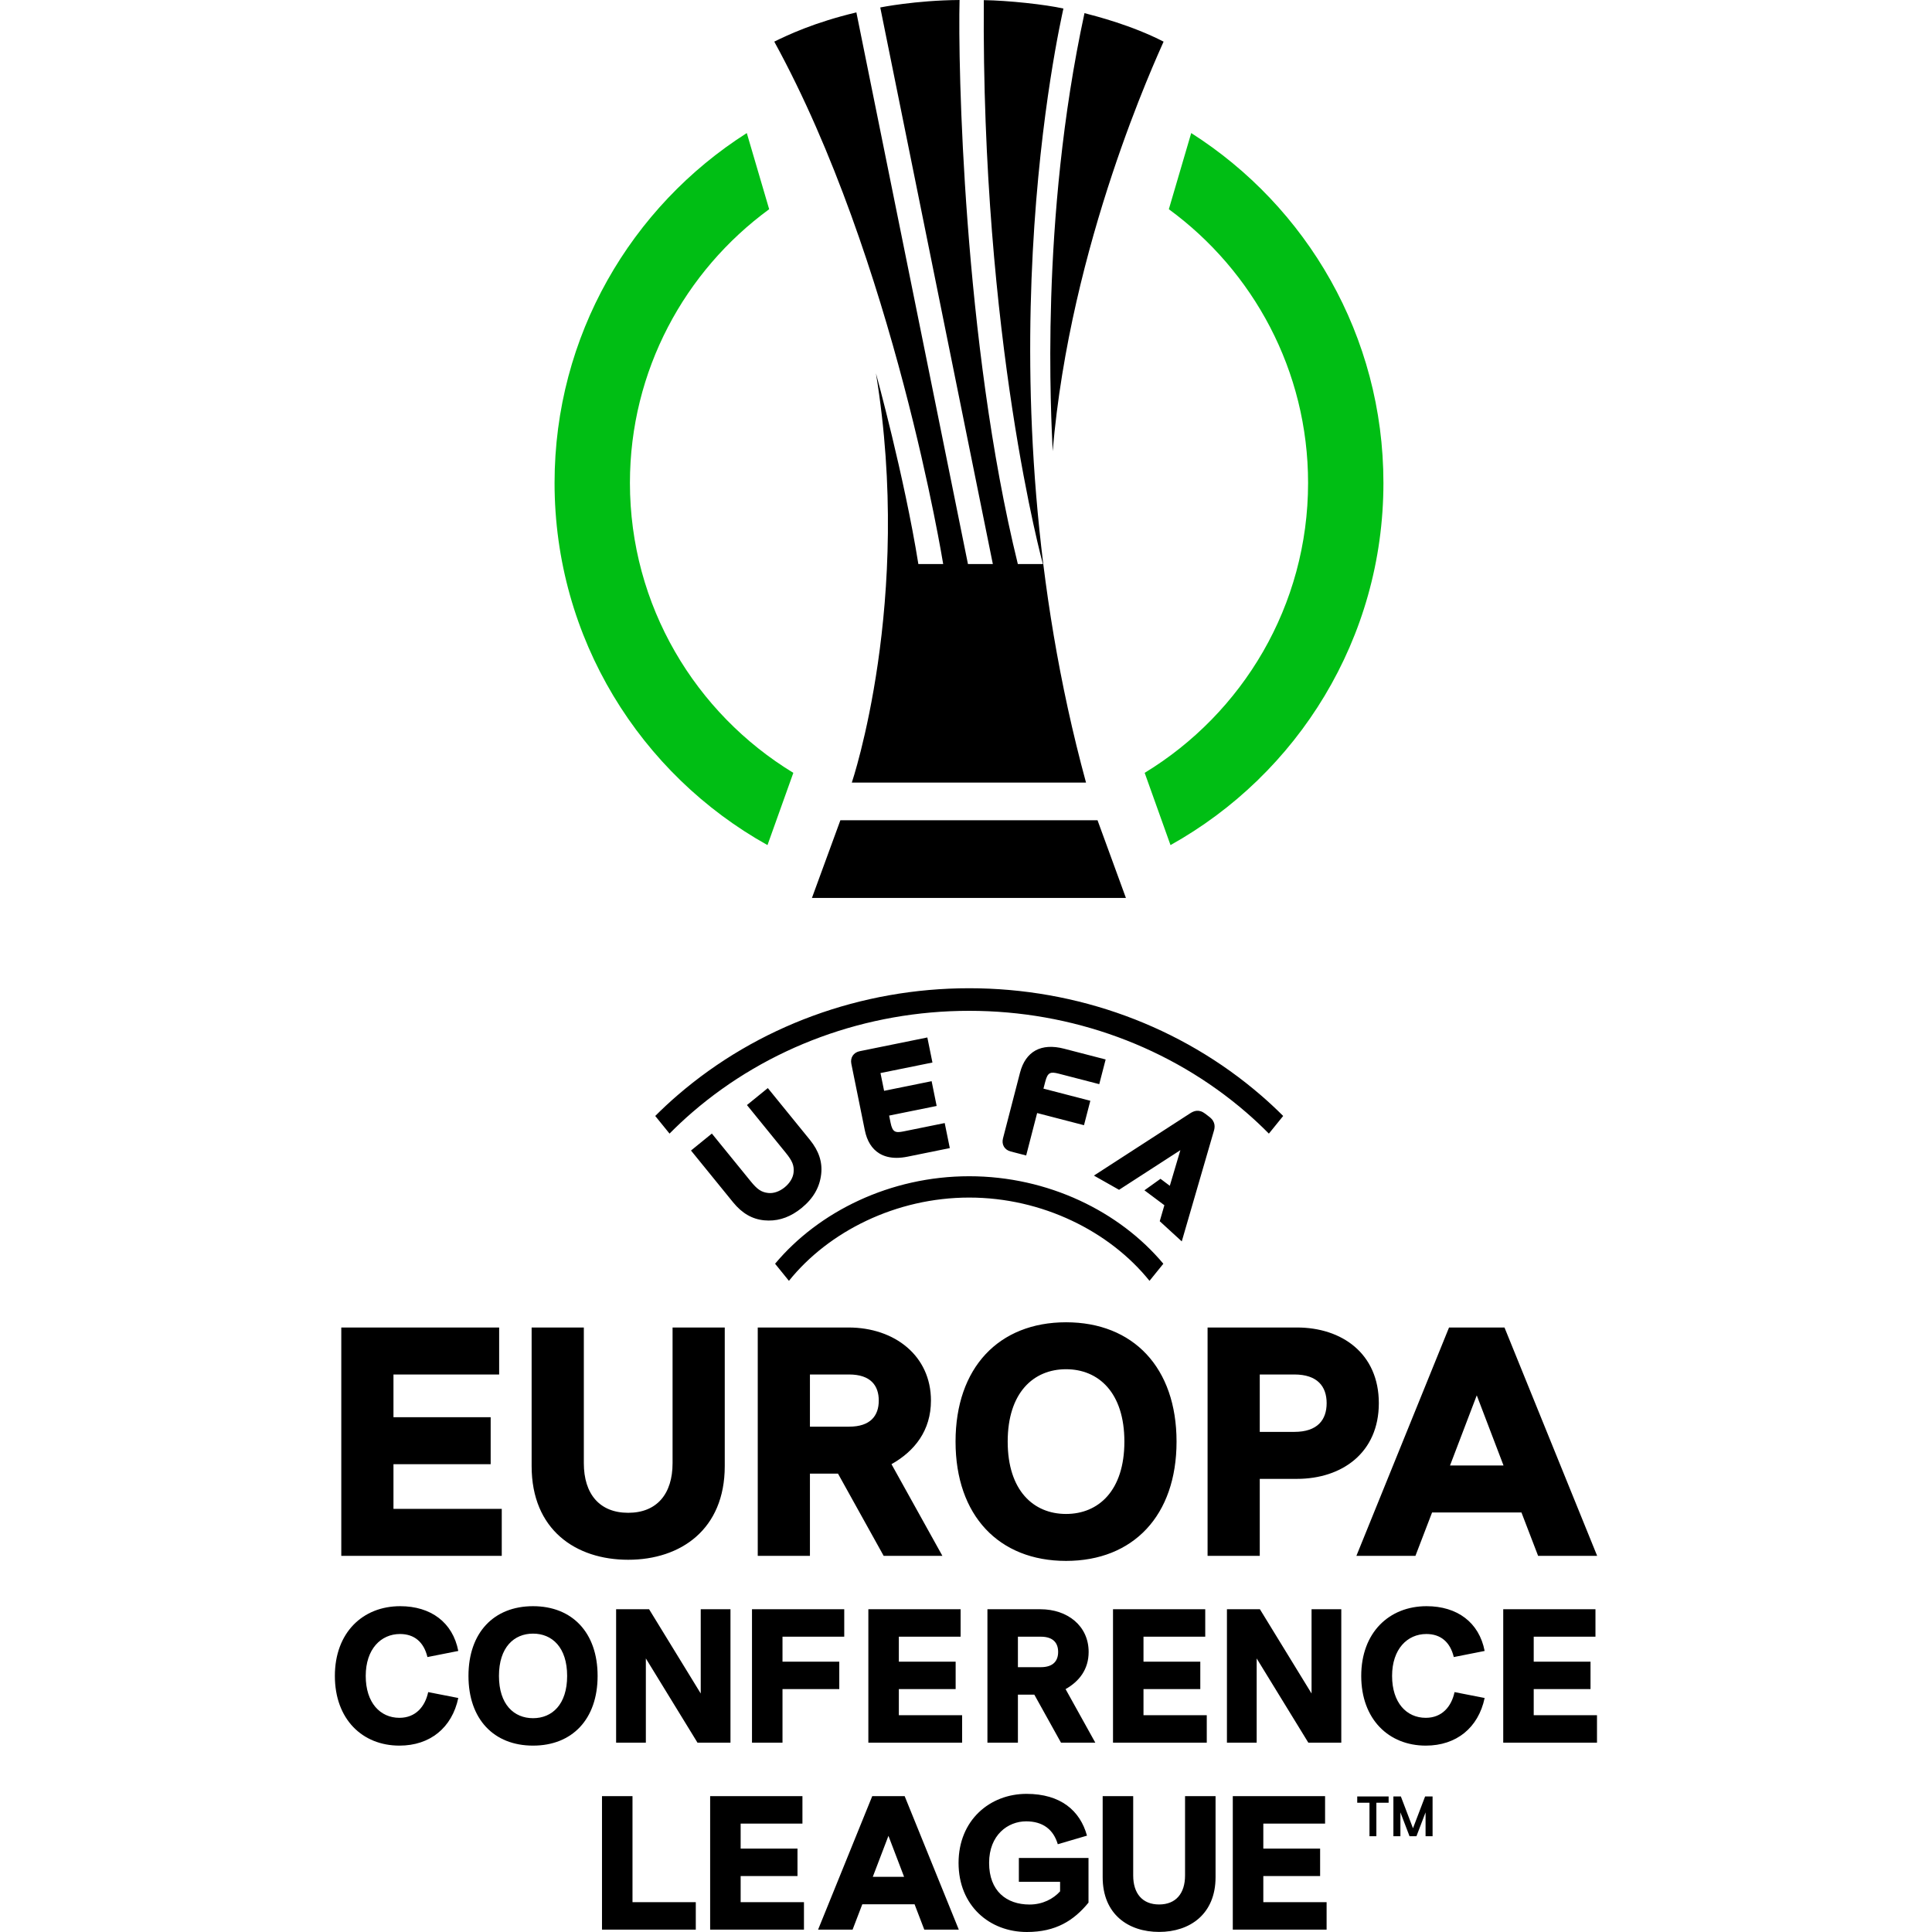 <svg width="100" height="100" viewBox="0 0 100 100" fill="none" xmlns="http://www.w3.org/2000/svg">
<path d="M54.487 23.351C55.393 12.595 59.873 2.978 60.227 2.155C58.571 1.305 56.757 0.843 56.133 0.68C53.804 11.45 54.416 21.651 54.487 23.351ZM47.534 29.194C46.806 24.645 45.339 19.323 45.339 19.323C47.267 31.115 44.09 40.506 44.09 40.506H56.212C50.589 19.856 54.877 1.231 55.042 0.442C54.108 0.232 52.183 0.024 50.922 0.007C50.791 17.608 53.98 29.194 53.98 29.194H52.683C49.861 17.723 49.579 3.287 49.667 0C47.379 0.017 45.562 0.386 45.562 0.386L51.389 29.194H50.101C50.101 29.194 44.623 2.111 44.326 0.642C42.151 1.159 40.76 1.818 40.076 2.155C46.282 13.464 48.819 29.194 48.819 29.194H47.534ZM43.498 42.456L42.026 46.477H58.277L56.808 42.456H43.498Z" fill="black"/>
<path d="M61.657 6.887L60.499 10.829C64.864 14.024 67.706 19.183 67.706 24.995C67.706 31.347 64.315 36.921 59.248 40.002L60.585 43.742C67.159 40.077 71.606 33.056 71.606 24.995C71.606 17.381 67.638 10.693 61.657 6.887ZM32.605 24.995C32.605 19.183 35.447 14.024 39.812 10.829L38.654 6.887C32.673 10.693 28.704 17.381 28.704 24.995C28.704 33.056 33.151 40.077 39.725 43.742L41.063 40.002C35.996 36.921 32.605 31.347 32.605 24.995Z" fill="#00BE14"/>
<path d="M54.801 55.573L56.897 56.116L57.228 54.838L55.073 54.28C53.891 53.974 53.083 54.416 52.795 55.525L51.915 58.922C51.874 59.079 51.891 59.227 51.963 59.35C52.035 59.473 52.157 59.56 52.314 59.6L53.114 59.808L53.682 57.611L56.107 58.24L56.435 56.976L54.009 56.347L54.103 55.984C54.228 55.502 54.371 55.462 54.801 55.573ZM47.999 53.699L44.502 54.409C44.342 54.441 44.216 54.522 44.137 54.641C44.058 54.76 44.033 54.907 44.066 55.067L44.763 58.502C44.876 59.06 45.127 59.462 45.507 59.697C45.759 59.853 46.061 59.93 46.409 59.93C46.586 59.93 46.775 59.909 46.975 59.869L49.162 59.425L48.898 58.129L46.772 58.56C46.337 58.649 46.195 58.6 46.096 58.112L46.021 57.743L48.481 57.244L48.221 55.962L45.761 56.461L45.574 55.541L48.263 54.996L47.999 53.699ZM62.821 58.566C62.886 58.366 62.934 58.07 62.599 57.812L62.386 57.648C62.054 57.392 61.791 57.502 61.599 57.627L56.621 60.848L57.922 61.584L61.096 59.532L60.549 61.377L60.067 61.015L59.236 61.61L60.268 62.382L60.028 63.21L61.168 64.254L62.821 58.566ZM35.828 57.578C39.756 54.187 44.849 52.32 50.166 52.32C55.484 52.32 60.576 54.187 64.504 57.578C64.913 57.931 65.303 58.297 65.677 58.676L66.417 57.762C66.049 57.394 65.667 57.038 65.268 56.694C61.128 53.119 55.764 51.151 50.166 51.151C44.568 51.151 39.205 53.119 35.064 56.694C34.665 57.037 34.283 57.394 33.915 57.762L34.655 58.675C35.029 58.297 35.419 57.931 35.828 57.578ZM50.166 61.986C53.954 61.986 57.445 63.742 59.498 66.296L60.214 65.411C57.954 62.709 54.25 60.882 50.166 60.882C46.083 60.882 42.378 62.709 40.118 65.411L40.835 66.296C42.887 63.742 46.378 61.986 50.166 61.986ZM40.614 61.456C40.346 61.674 40.034 61.781 39.758 61.748C39.409 61.708 39.196 61.565 38.849 61.136L36.846 58.673L35.766 59.551L37.947 62.234C38.411 62.803 38.939 63.107 39.562 63.164C39.636 63.171 39.708 63.175 39.781 63.175C40.384 63.181 40.945 62.968 41.488 62.528C42.094 62.034 42.426 61.459 42.504 60.773C42.575 60.151 42.385 59.572 41.923 59.002L39.742 56.319L38.662 57.197L40.664 59.66C41.013 60.088 41.109 60.325 41.077 60.676C41.053 60.952 40.884 61.236 40.614 61.456ZM41.922 71.143H43.948C45.063 71.143 45.485 71.717 45.485 72.493C45.485 73.27 45.063 73.844 43.948 73.844H41.922V71.143ZM45.738 80.53H48.778L46.143 75.786C47.342 75.11 48.186 74.047 48.186 72.493C48.186 70.18 46.312 68.711 43.915 68.711H39.221V80.53H41.922V76.275H43.375L45.738 80.53ZM38.336 97.104H41.278V95.682H38.336V94.39H41.534V92.968H36.757V99.877H41.613V98.456H38.336V97.104ZM45.176 97.143L45.986 95.022L46.795 97.143H45.176ZM45.147 92.968L42.344 99.877H44.13L44.633 98.564H47.338L47.841 99.877H49.627L46.825 92.968H45.147ZM75.053 75.853L76.437 72.223L77.822 75.853H75.053ZM77.872 68.711H75.002L70.207 80.53H73.263L74.124 78.285H78.75L79.612 80.53H82.668L77.872 68.711ZM52.736 97.403H54.87V97.896C54.524 98.281 53.971 98.578 53.289 98.578C52.094 98.578 51.196 97.877 51.196 96.425C51.196 94.973 52.173 94.272 53.112 94.272C53.971 94.272 54.524 94.687 54.751 95.457L56.262 95.013C55.907 93.719 54.899 92.85 53.131 92.85C51.235 92.85 49.615 94.213 49.615 96.425C49.615 98.637 51.215 100 53.151 100C54.652 100 55.581 99.408 56.341 98.479V96.168H52.736V97.403ZM61.338 97.075C61.338 98.003 60.864 98.575 59.996 98.575C59.127 98.575 58.654 98.003 58.654 97.075V92.969H57.074V97.163C57.074 99.088 58.406 99.996 59.996 99.996C61.585 99.996 62.917 99.078 62.917 97.163V92.969H61.338V97.075ZM65.389 97.104H68.329V95.683H65.389V94.39H68.586V92.968H63.809V99.877H68.665V98.456H65.389V97.104ZM32.738 92.968H31.159V99.877H36.014V98.456H32.738V92.968ZM37.513 68.711H34.812V75.735C34.812 77.322 34.001 78.302 32.515 78.302C31.029 78.302 30.219 77.322 30.219 75.735V68.711H27.517V75.887C27.517 79.18 29.797 80.733 32.515 80.733C35.233 80.733 37.513 79.163 37.513 75.887V68.711ZM65.205 71.143H66.995C68.194 71.143 68.667 71.767 68.667 72.628C68.667 73.49 68.194 74.114 66.995 74.114H65.205V71.143ZM62.504 80.53H65.205V76.546H67.129C69.46 76.546 71.368 75.195 71.368 72.628C71.368 70.062 69.46 68.711 67.129 68.711H62.504V80.53ZM55.178 70.871C56.866 70.871 58.198 72.086 58.198 74.617C58.198 77.147 56.866 78.362 55.178 78.362C53.491 78.362 52.158 77.147 52.158 74.617C52.158 72.086 53.491 70.871 55.178 70.871ZM55.178 80.792C58.654 80.792 60.898 78.447 60.898 74.617C60.898 70.786 58.654 68.441 55.178 68.441C51.703 68.441 49.459 70.786 49.459 74.617C49.459 78.447 51.703 80.792 55.178 80.792ZM20.366 75.786H25.397V73.354H20.366V71.143H25.836V68.711H17.665V80.53H25.971V78.099H20.366V75.786Z" fill="black"/>
<path d="M73.764 92.983L73.136 94.63L72.508 92.983H72.122V95.043H72.485V93.808L72.957 95.043H73.315L73.787 93.808V95.043H74.15V92.983H73.764ZM70.25 93.309H70.884V95.043H71.241V93.309H71.875V92.984H70.25V93.309Z" fill="black"/>
<path d="M53.871 86.293H52.687V84.715H53.871C54.523 84.715 54.769 85.05 54.769 85.504C54.769 85.958 54.523 86.293 53.871 86.293ZM56.348 85.504C56.348 84.153 55.252 83.294 53.852 83.294H51.109V90.2H52.687V87.714H53.536L54.917 90.2H56.693L55.154 87.428C55.854 87.033 56.348 86.412 56.348 85.504ZM20.704 84.576C21.444 84.576 21.937 84.99 22.124 85.769L23.721 85.453C23.435 83.975 22.302 83.136 20.714 83.136C18.772 83.136 17.333 84.507 17.333 86.745C17.333 88.983 18.752 90.353 20.675 90.353C22.262 90.353 23.396 89.426 23.721 87.888L22.163 87.583C22.006 88.322 21.523 88.914 20.675 88.914C19.679 88.914 18.93 88.135 18.93 86.745C18.93 85.355 19.718 84.576 20.704 84.576ZM62.462 88.779H59.187V87.428H62.127V86.007H59.187V84.715H62.383V83.294H57.609V90.2H62.462V88.779ZM37.809 83.294H36.27V87.655L33.597 83.294H31.89V90.2H33.429V85.84L36.102 90.2H37.809V83.294ZM27.59 88.933C26.604 88.933 25.826 88.224 25.826 86.745C25.826 85.266 26.604 84.556 27.59 84.556C28.576 84.556 29.355 85.266 29.355 86.745C29.355 88.224 28.576 88.933 27.59 88.933ZM27.59 83.136C25.559 83.136 24.248 84.507 24.248 86.745C24.248 88.983 25.559 90.353 27.59 90.353C29.621 90.353 30.932 88.983 30.932 86.745C30.932 84.507 29.621 83.136 27.59 83.136ZM49.799 88.779H46.524V87.428H49.464V86.007H46.524V84.715H49.721V83.294H44.946V90.2H49.799V88.779ZM73.829 84.576C74.568 84.576 75.061 84.99 75.248 85.769L76.845 85.453C76.559 83.975 75.426 83.136 73.838 83.136C71.896 83.136 70.457 84.507 70.457 86.745C70.457 88.983 71.876 90.353 73.799 90.353C75.386 90.353 76.52 89.426 76.845 87.888L75.287 87.583C75.13 88.322 74.647 88.914 73.799 88.914C72.803 88.914 72.054 88.135 72.054 86.745C72.054 85.355 72.843 84.576 73.829 84.576ZM43.698 84.715V83.294H38.923V90.2H40.502V87.428H43.441V86.007H40.502V84.715H43.698ZM79.385 87.428H82.325V86.007H79.385V84.715H82.581V83.294H77.807V90.2H82.66V88.779H79.385V87.428ZM67.886 87.655L65.213 83.294H63.506V90.2H65.045V85.84L67.719 90.2H69.425V83.294H67.886V87.655Z" fill="black"/>
</svg>
